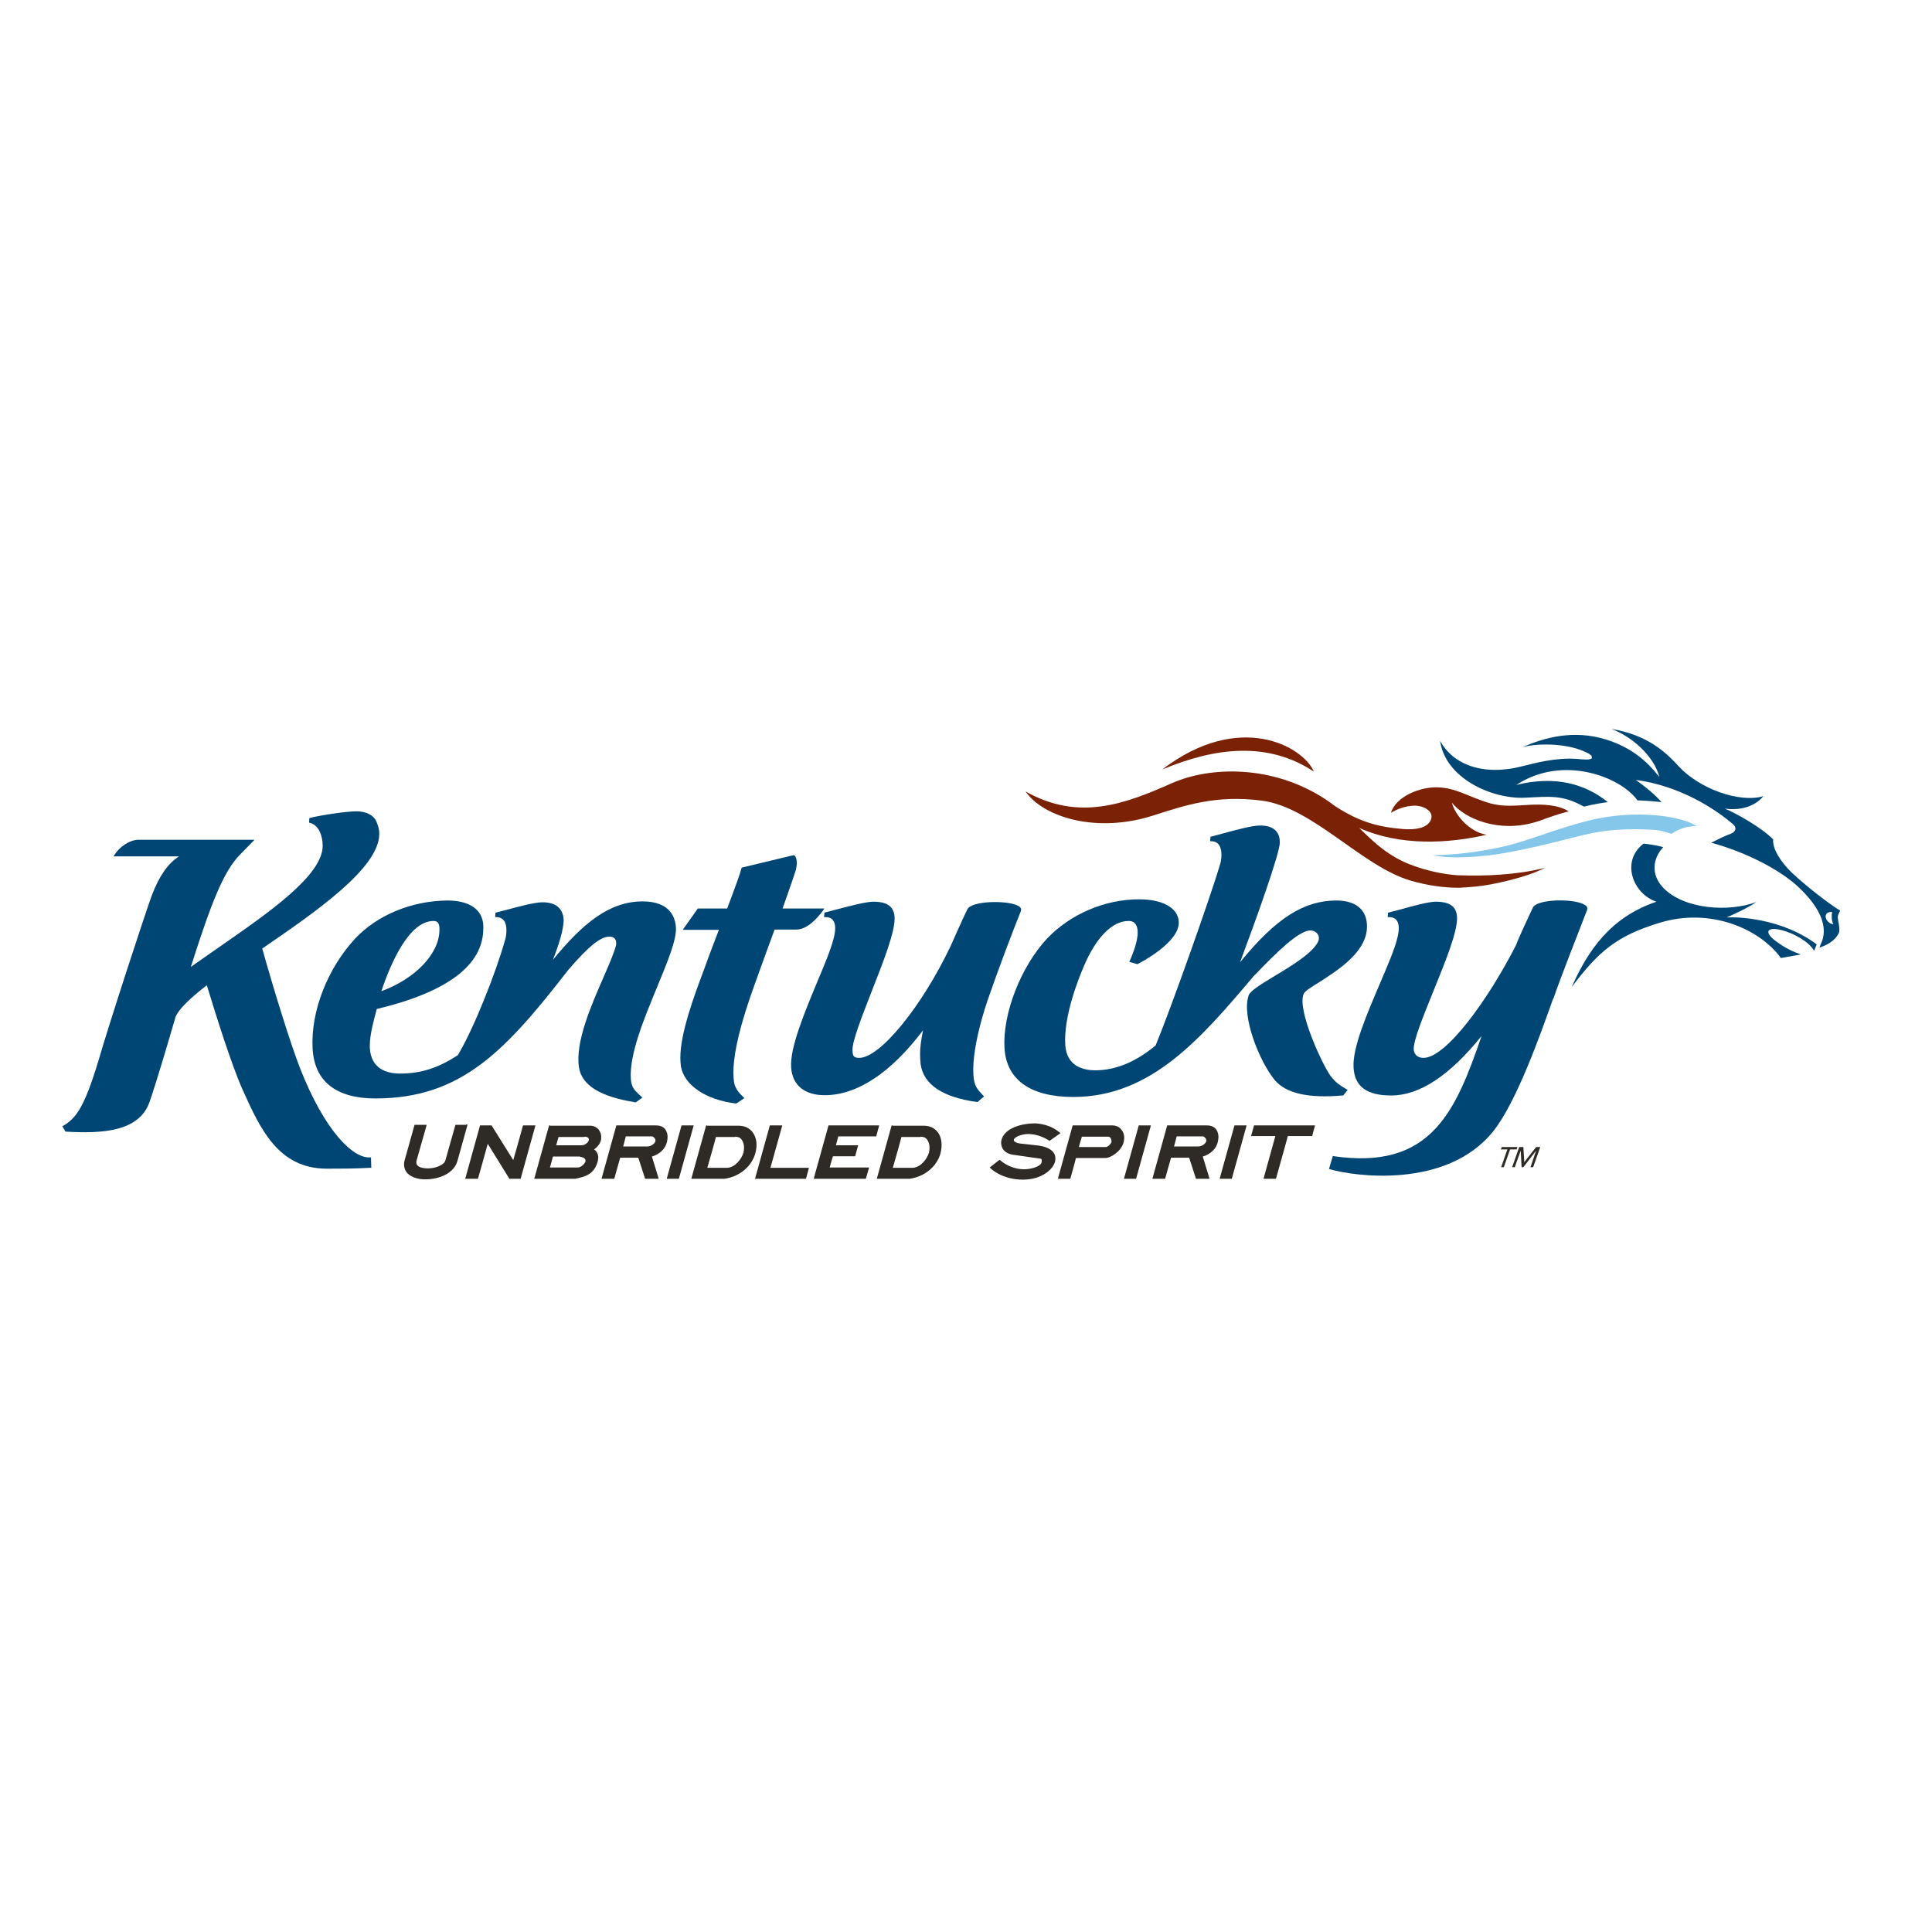 <?xml version="1.0" encoding="utf-8"?>
<!-- Generator: Adobe Illustrator 19.2.1, SVG Export Plug-In . SVG Version: 6.00 Build 0)  -->
<svg version="1.1" id="layer" xmlns="http://www.w3.org/2000/svg" xmlns:xlink="http://www.w3.org/1999/xlink" x="0px" y="0px"
	 viewBox="0 0 652 652" style="enable-background:new 0 0 652 652;" xml:space="preserve">
<style type="text/css">
	.st0{fill:#2E2A25;}
	.st1{fill:#004674;}
	.st2{fill:#7B2105;}
	.st3{fill:#84C7EB;}
	.st4{fill-rule:evenodd;clip-rule:evenodd;fill:#004674;}
</style>
<g>
	<path class="st0" d="M157.3,379.6h-3.6l-3.4,12c-0.4,1.6-3.4,2.7-5.8,2.7c-1.9,0-3.2-0.4-3.7-1.1c-0.3-0.4-0.4-0.9-0.2-1.6l3.4-12
		h-4.1l-3.3,11.8c-0.5,1.6-0.2,3.1,0.6,4.2c1.2,1.5,3.5,2.4,6.3,2.4c4.6,0,9.7-1.9,10.9-6.3l3.4-12.2H157.3 M180.1,379.8h-3.6
		c0,0-2.8,10.2-3.3,11.7c-0.9-1.4-7.3-11.7-7.3-11.7H162l-5,18h4.3c0,0,2.9-10.2,3.3-11.8c0.9,1.4,7.3,11.8,7.3,11.8h3.8l5-18H180.1
		z M185.6,379.8h-0.3l-5,18h13.8c3.6-0.7,6.4-1.6,7.6-5.8c0.1-0.5,0.2-0.9,0.2-1.3c0-1.2-0.5-2.2-1.4-2.8c1.2-0.9,2-1.9,2.3-3.1
		c0.1-0.4,0.1-0.8,0.1-1.1c0-0.9-0.3-1.7-0.8-2.4c-0.7-0.9-1.7-1.4-2.9-1.4H185.6z M195.8,390.4c0.7,0.1,1.3,0.3,1.6,0.7
		c0.1,0.2,0.2,0.3,0.2,0.5c0,0.1,0,0.2,0,0.3c-0.3,0.9-1.5,2.1-2.6,2.1h-9.4c0.2-0.8,0.9-3.2,1-3.7H195.8z M197.2,383.6
		c0.7,0,1.2,0.2,1.4,0.5c0.1,0.1,0.1,0.2,0.1,0.4c0,0.1,0,0.2,0,0.3c-0.2,0.8-1.3,1.7-2.4,1.7h-8.6c0.2-0.7,0.7-2.4,0.8-2.8H197.2z
		 M208.4,379.8H208l-5,18h4.3c0,0,1.8-6.5,2-7.1h6.1c0.2,0.5,2.3,7.1,2.3,7.1h4.6c0,0-2.1-6.8-2.3-7.5c2.5-0.7,4.6-2.6,5.1-5
		c0.1-0.6,0.2-1.1,0.2-1.6c0-1-0.3-1.9-0.8-2.6c-0.7-0.9-1.8-1.3-3.1-1.3H208.4z M219.9,383.5c0.4,0,0.7,0.2,1,0.6
		c0.2,0.2,0.3,0.5,0.3,0.8c0,0.1,0,0.1,0,0.2c-0.3,1-1.6,1.8-2.7,1.8h-8.2c0.2-0.7,0.8-3,0.9-3.4H219.9z M233.6,379.8H230l-5,18h4.1
		l5-18H233.6z M238.6,379.8h-0.3l-5,18h11.2c5.1-0.7,9.2-4.2,10.4-8.6c0.8-2.8,0.4-5.5-1-7.2c-1.1-1.4-2.7-2.1-4.7-2.1H238.6z
		 M248.1,383.6c0.9,0,1.7,0.3,2.2,1c0.5,0.7,0.8,1.7,0.8,2.7c0,0.6-0.1,1.2-0.2,1.7h0c-0.6,2.1-2.9,5.1-5.6,5.1h-6.6
		c0.3-0.9,2.8-9.8,2.9-10.4H248.1z M251.7,389.1L251.7,389.1L251.7,389.1L251.7,389.1z M263.5,379.8h-3.7l-5,18H272l1-3.7H260
		c0.3-1,4-14.3,4-14.3H263.5z M296.1,379.8h-16.5l-5,18h17.6l1.1-3.8h-13.3c0.2-0.8,0.9-3.3,1.1-3.8h7.5l1-3.7h-7.5
		c0.2-0.7,0.7-2.6,0.8-3h12.8l1-3.7H296.1z M301.2,379.8h-0.3l-5,18H307c5.1-0.7,9.2-4.2,10.4-8.6c0.7-2.8,0.4-5.5-1-7.2
		c-1.1-1.4-2.7-2.1-4.7-2.1H301.2z M310.7,383.6c0.9,0,1.7,0.3,2.2,1c0.5,0.7,0.8,1.7,0.8,2.7c0,0.6-0.1,1.2-0.2,1.7
		c-0.6,2.1-2.9,5.1-5.6,5.1h-6.6c0.3-0.9,2.8-9.8,2.9-10.4H310.7z M338,384.6c-0.3,1.1-0.1,2.2,0.4,3.1c0.7,1.1,2,1.8,3.5,2
		c0,0,9.1,1.3,9.1,1.3c0.3,0,0.4,0.1,0.5,0.3c0.1,0.2,0.1,0.6,0,1c-0.4,1.5-3.8,2.3-5.9,2.3c-3.5,0-6.4-1.6-8-3l-0.3-0.2L334,394
		l0.3,0.3c0.2,0.2,4,3.8,10.9,3.8c6.6,0,10.4-3.7,10.9-6.3l0,0c0.2-1.1,0-2.1-0.6-2.9c-1.2-1.6-3.7-2.1-5-2.3c0,0-6.3-0.7-6.3-0.7
		c-0.9-0.1-1.8-0.5-2-0.9c-0.1-0.2-0.1-0.3,0-0.5c0.3-0.9,2.8-1.8,4.8-1.8c3.2,0,6,1.5,7,2.2l0.2,0.1l3.7-2.6l-0.4-0.3
		c-2.2-1.8-4.9-2.8-8.1-3C344.7,379.1,339.1,380.7,338,384.6 M362.3,379.8H362l-5,18h4.2c0,0,1.8-6.4,1.9-7h9.9
		c1.9,0,5.4-2.3,6.2-5.3v0c0.1-0.5,0.2-1,0.2-1.5c0-1-0.3-2-0.9-2.7c-0.7-1-1.9-1.5-3.1-1.5H362.3z M374,383.6
		c0.4,0,0.7,0.3,0.8,0.5c0.2,0.3,0.3,0.7,0.3,1c0,0.1,0,0.2,0,0.3l0,0c-0.2,0.7-1.3,1.7-1.9,1.7c0,0-7.1,0-9.1,0
		c0.2-0.7,0.8-3,1-3.5H374z M375.9,385.5C375.9,385.5,375.9,385.5,375.9,385.5L375.9,385.5C375.9,385.5,375.9,385.5,375.9,385.5
		 M387.9,379.8h-3.6l-5,18h4.1l5-18H387.9z M394.2,379.8h-0.3l-5,18h4.3c0,0,1.8-6.5,2-7.1h6.1c0.2,0.5,2.3,7.1,2.3,7.1h4.6
		c0,0-2.1-6.8-2.3-7.5c2.5-0.7,4.6-2.6,5.1-5c0.1-0.6,0.2-1.1,0.2-1.6c0-1-0.3-1.9-0.8-2.6c-0.7-0.9-1.8-1.3-3.1-1.3H394.2z
		 M405.8,383.5c0.4,0,0.7,0.2,1,0.6c0.2,0.2,0.3,0.5,0.3,0.8c0,0.1,0,0.1,0,0.2v0c-0.3,1-1.6,1.8-2.7,1.8h-8.2
		c0.2-0.7,0.8-2.9,0.9-3.4H405.8z M407.9,385.3L407.9,385.3L407.9,385.3z M420.2,379.8h-3.6l-5,18h4.1l5-18H420.2z M443.2,379.8h-20
		l-1,3.6h8.2c-0.3,1-4,14.4-4,14.4h4.2c0,0,3.9-13.8,4-14.4h8.2l1-3.6H443.2z"/>
	<polygon class="st0" points="508.7,387.9 506.5,387.9 506.8,387.1 512.1,387.1 511.8,387.9 509.6,387.9 507.5,393.9 506.6,393.9 	
		"/>
</g>
<g>
	<polygon class="st0" points="512.7,387.1 514.1,387.1 514.4,392.2 514.4,392.2 518.4,387.1 519.8,387.1 517.4,393.9 516.5,393.9 
		518.4,388.3 518.4,388.3 514.1,393.9 513.5,393.9 513.2,388.3 513.2,388.3 511.2,393.9 510.3,393.9 	"/>
	<path class="st1" d="M514.8,269.2c-11.3,0.6-27.1-6.6-28.8-19.2c4.3,8,14.5,12.1,28.1,8.5c3.6-0.9,10.9-2.9,18-2.4
		c2,0.2,4.9,0.5,5.1-0.3c0.2-0.8-0.8-1.4-1.7-1.8c-5.8-3-15.6-3.4-21.6-1.9c7.2-3.1,17-6,28.2-2.5c11.3,3.5,16.2,10.7,17.9,12.6
		c-1.9-7.2-9.4-13.7-16.2-16.2c12.3,2,18.5,8,22.7,12.6c6.8,7.4,20.3,12.5,28.6,10.1c-3.3,3.9-8.4,4.8-13,4.2
		c3.7,1.5,12.6,6.5,16.3,10.4c-0.3,2.9,2.3,7.4,6.4,11.3c4.1,3.9,12.3,10.4,16.2,12.7c-0.3,0.8-0.7,1.2-0.8,2.1
		c-0.1,1,1,4.2,0.3,5.6c-1.3,2.5-3.8,3.9-6.5,4.8l1-2.5c1.5-4.7-0.4-10.4-7.3-17.2c-6.9-6.9-19.7-12.9-30.2-15.7
		c1.8-0.9,4.3-2.2,6.5-3c1.7-0.6,2.2-2,1-3.1c-6.3-5.5-18.4-13.2-33-15.1c3.2,2.2,6.9,5.3,8.7,7.5c-2.5-0.3-5.2-0.5-8.1-0.6
		c-5.7-8-25.3-15.5-40.9-5.2c12.9-3.2,23.1-0.5,30.9,5.8c-2.3,0.3-4.7,0.7-7.1,1.3l-1,0.2C527.3,268.2,523.2,268.8,514.8,269.2
		 M618.3,307.8c-1.3-0.2-2.2,0.5-2.2,1.5c0,1.1,1.2,2.5,2.6,2.6C618,310.4,618.1,308.9,618.3,307.8"/>
	<path class="st2" d="M443.4,260.4c-3.7-8.6-25.2-20.6-51.2-0.7C410.3,252.1,428,250.2,443.4,260.4"/>
</g>
<g>
	<path class="st1" d="M561.3,285.9c-3.5,3.7-4.3,9.2,0,13.7c7,7.3,22.2,8.3,31.4,4.8c-2.8,2-7.5,4.1-10,5.2
		c3.9-0.2,18.6,0.3,30.4,9.1l-0.9,2.2c-1.6-3.1-7-6-10.9-7c-4.8-1.2-6.1,0.5-2.4,3.4c2.1,1.6,4.6,3.3,8.8,4.8
		c-1.3,0.3-4.1,0.7-6.7,1.2c-7.2-9.9-23.8-17.1-40.9-11.9c-14.7,4.5-20.6,9.7-29.7,21.7c5.4-12.1,12.9-23.5,28.6-28.8
		c-8.2-2.8-12-13.9-4.3-19.6C559.2,285.2,561.3,285.9,561.3,285.9"/>
	<path class="st3" d="M557.5,280c-8.5-0.4-15.1-0.1-22.7,1.7c-5.8,1.3-14.8,4-27.2,6.2c-5.8,1.1-17.9,2.2-24,0.7
		c9.7-0.1,20.9-1.9,28.3-4.1c7.3-2.2,15-5.2,23.5-7.4c17-4.4,32.9-1.4,37.1,1.7c-3.3,0-6.2,1-8.4,2.6
		C564,281.4,560.6,280.1,557.5,280"/>
	<path class="st2" d="M529.4,273.8c-3.7-2.3-9-2.4-13.2-2.2c-5.3,0.3-9,0.7-13.3-0.5c-7.5-2.2-11.5-5.3-18-5.4
		c-5.5-0.1-13.7,2.9-15.5,8.6c2.4-1.4,4.9-2.3,7.8-2.4c3.2-0.1,5.7,1.6,5.9,3.4c0.1,1.1-0.5,5.1-9.4,4.5c-8.8-0.7-15-2.5-22.9-7.6
		c-1.4-0.9-2.1-1.6-3.4-2.4c-17.9-11.8-39-11.2-51.9-5.5c-16,7.1-31.5,12.9-49.4,2.8c6.2,8.9,24.2,14.1,42.8,8.2
		c11.3-3.6,21.5-7.1,37-5.1c17.2,2.3,33.7,22.2,50.2,27c5.5,1.6,11,2.4,16.2,2.4c1.8-0.1,3.6-0.2,5.6-0.4c5.9-0.5,17.9-3.3,23.4-6.3
		c-9.4,2.4-20.7,2.8-28.4,2.5l-0.8,0c-5.7-0.4-10.8-1.7-15-3.2c-8.3-2.9-13.4-7.9-18.4-12.8c13.7,6.2,30.2,5.3,43,2.3
		c-6-0.9-10.9-7.1-11.7-10.8c4.3,5.4,15.8,10.3,28.3,6.5l1.3-0.4C522.7,275.8,526,274.7,529.4,273.8"/>
	<path class="st4" d="M120.3,273.8c-3.2,0-11.6,1.2-15.6,2.2l-0.3,0.1l-0.1,1.5l0.3,0.1c3,0.7,4.3,4.5,4.3,7.7v0
		c0,10-17.9,22.4-35.2,34.4c0,0-7.7,5.4-9.3,6.5c6.9-21.6,11-32.3,16.8-38.1c0,0,4.7-4.8,4.7-4.8H46.8c-3.2,0-6.6,2.6-8.1,5
		l-0.4,0.6h22.1c-3.7,2.4-6.6,6.5-9.1,13c-1.9,5-14.5,43.5-18.3,56.7c-4.6,15-7.3,18.6-11.6,21.2L21,380l1.1,1.9l0.2,0
		c12,0.7,24.7,0.1,28.2-10.1c2.5-7.3,6-19.2,8.8-28.8c1.2-2.5,4.5-5.9,10.5-10.5c3,9.9,8.4,27.1,12.1,35.3
		c5.9,13.1,12,26.6,28.4,26.6h0.3c3.1,0,9.5,0,14.3-0.3l0.4,0l-0.1-3.5l-0.4,0c-5.7,0.3-15.2-8.9-23.5-30c-3.2-8.1-9-26.9-12.8-40.5
		c17.8-12.2,39.5-27.1,39.5-38.7c0-1.3-0.3-2.5-0.8-3.7C126.4,275.2,123.7,273.8,120.3,273.8"/>
</g>
<g>
	<path class="st4" d="M267.8,288.6l-17.5,4.2l-0.1,0.3c-0.3,1.4-1.9,5.8-4.8,13.5h-9.9l-5.1,7.2h12.2c-0.4,1-3.3,8.7-3.3,8.7
		l-1.6,4.4c-3.5,9.3-8.1,21.7-8.1,30.1c0,1,0.1,2,0.2,2.9c1.1,6.3,8.4,11.3,18.6,12.5l0.1,0l2.7-1.8l-0.5-0.5c-1.4-1.4-2.6-2.7-3-5
		c-0.1-0.9-0.2-1.9-0.2-3.2c0-4.6,1.2-12.2,5.4-24.6c1.5-4.4,5.4-15.2,8.5-23.6h7.4c4.6,0,8.8-6.3,9-6.5l0.4-0.6h-14.1
		c2.4-6.8,3.9-11.1,4.5-13.1c0.2-0.8,0.3-1.5,0.3-2.2c0-1.2-0.3-2.3-0.8-2.6l-0.2-0.1L267.8,288.6"/>
	<path class="st4" d="M517.3,306.3L517.3,306.3c-1.3,2.7-4.1,8.8-5.2,11.4c0,0-0.4,1.1-0.4,1.1l-0.1,0.2c-9.4,18.4-23.6,38-31.2,38
		c-1.9,0-3.1-1-3.3-2.7c-0.2-3.1,3.1-11,6.5-19.5c4.1-10.1,8.4-20.5,8.1-25.4c-0.2-3.5-2.5-5.1-7.2-5.1c-2.3,0-7.6,1.4-11.8,2.6
		l-4.3,1.1l0,0.3l-0.1,1.2l0.4,0c1.3,0,2.2,0.4,2.7,1.2c0.8,1.1,0.9,3.1,0.1,6.1c-0.9,3.7-3.3,9.2-5.8,15.1
		c-4.4,10.3-9.4,21.9-8.9,28.5c0.4,6.3,4.5,9.3,12.7,9.3c9.6,0,19.8-6.8,30.5-20.1c-4.5,13.1-8.6,23.7-15.4,31.1
		c-8,8.7-19,11.7-34.4,9.5l-0.4-0.1l-1.3,4.4l0.4,0.1c7.6,2.3,39.2,6.9,55-12.8c7.8-9.7,15.8-32.3,20.1-44.4c0,0,0.3-0.6,0.3-0.6
		c2.9-8.3,7.4-19.6,11.3-29.7c0-0.1,0.1-0.3,0.1-0.5c0-0.5-0.3-1-1.4-1.5C530.5,303.2,518.7,303.4,517.3,306.3"/>
</g>
<g>
	<path class="st4" d="M294.7,304.3c-2.4,0-8.1,1.5-12.7,2.7l-3.8,1l0,0.3l-0.1,1.2l0.4,0c1.3,0,2.2,0.4,2.7,1.2
		c0.8,1.1,0.9,3.1,0.1,6.1c-0.9,3.6-3.2,9.1-5.6,14.8c-4.3,10.4-9.2,22.1-8.7,28.7c0.4,5.9,4.5,9.3,11.3,9.3
		c11,0,22.4-7.6,33.2-21.9c-0.6,3-1,5.6-1,8c0,1.2,0.1,2.4,0.2,3.5c1,6.8,7.4,11.1,19,12.7l0.2,0l2.2-1.9l-0.5-0.5
		c-1.5-1.6-2.5-2.7-2.9-5c-1.5-9.3,4.2-25.9,4.9-27.8c3.1-9,7.5-20.7,10.9-29.2c0.2-0.5,0.3-1.3-1.3-2c-3.8-1.7-15.2-1.5-16.7,1.3
		c-1.4,2.7-5.5,12.1-5.7,12.5C311.1,339.7,297,357,290,357c-2,0-2.2-0.7-2.3-2.4c-0.2-3,3-11.1,6.3-19.6c4-10.2,8.2-20.7,7.9-25.6
		C301.6,305.9,299.4,304.3,294.7,304.3"/>
	<path class="st4" d="M425,278.6c-2.4,0-8,1.5-12.4,2.7l-4.1,1.1l0,0.3l-0.1,1.2l0.4,0c1.2,0,2.1,0.5,2.6,1.3c0.6,0.8,0.8,2,0.8,3.3
		c0,1.3-0.2,2.6-0.6,3.7c-3,10.1-16,47-21.6,60.6c-6.7,5.6-13.6,8.4-20.3,8.4c-4.4,0-9.7-1.5-10.2-8.5c-0.6-9.5,4.2-21.8,6.3-26.7
		c4.2-9.8,9.6-15.2,15.1-15.2c1.1,0,1.9,0.4,2.4,1.2c0.9,1.4,1.3,4.6-2,12.2l-0.2,0.4l2.8,0.8l0.1-0.1c0.6-0.3,14.3-7.3,13.8-14.3
		c-0.3-4.6-5.4-7.5-13.4-7.5c-11.6,0-23.2,5-31.1,13.3c-8.8,9.5-15,25.3-14.3,36.9c0.6,10.7,8.8,16.5,23.2,16.5
		c26.3,0,43.1-19.8,60.9-40.8l0.4-0.4c7.1-7.4,14.8-15,18.7-15c1,0,2,0.5,2.5,1.3c0.5,0.7,0.5,1.5,0.2,2.3
		c-1.6,3.8-8.9,8.3-14.8,11.8c-4.6,2.8-8.2,5-8.7,6.5c-2.5,7,3.6,22.3,8.8,28.6c3.8,4.5,11.3,6.2,22.9,5.2l0.2,0l1.5-1.9l-1.2-0.7
		c-1.3-0.8-2.7-1.6-4.5-3.9c-2.7-3.6-11.6-22.6-9.1-27.9c0.4-0.8,2.5-2.2,5-3.7c6.7-4.3,16.9-10.7,16.3-19.7c-0.3-5.1-4-8-10.3-8
		c-10.9,0-20.3,5.9-32.3,20.6c0,0-0.1,0.1-0.2,0.2c4.8-12.8,13.4-36.6,13.4-40.3c0-0.1,0-0.1,0-0.2
		C431.9,280.4,429.4,278.5,425,278.6"/>
	<path class="st4" d="M146.3,310.8c1.3,0,1.9,0.7,2,2.3c0,0.2,0,0.5,0,0.7c0,8-8.1,16.5-19.6,20.7
		C131.8,325.2,138,310.8,146.3,310.8 M119.8,316.8c-9.3,10.1-15,24.6-14.3,37.1c0.6,11,7.9,16.8,21.2,16.8
		c29.2,0,44.1-16.4,65.1-43.4c6.7-7.8,10.8-11.2,13.8-11.2c0.9,0,1.5,0.2,1.9,0.7c0.5,0.6,0.5,1.5,0.4,2.2
		c-0.6,2.4-2.2,6.1-4.1,10.5c-4.1,9.4-9.8,22.2-8.4,30.8c1,6,7.2,9.8,19,11.7l0.2,0l2.2-1.6l-1.2-1.1c-1.3-1.2-2.5-2.3-2.7-5.1
		c-0.6-8.4,4.5-20.5,8.9-31.2c3.5-8.5,6.6-15.9,6.3-20.1c-0.4-5.6-4.3-8.7-11.2-8.7c-11.3,0-20.2,7.4-30.3,19.7
		c1.9-4.8,3.6-10.2,3.6-13.2c0-0.2,0-0.4,0-0.6c-0.4-3.8-2.8-5.6-7.2-5.6c-2.4,0-7.9,1.4-12.2,2.6l-3.6,0.9l0,0.3l-0.1,1.2l0.4,0
		c1.2,0,2,0.5,2.6,1.2c0.6,0.8,0.8,2,0.8,3.3c0,1.3-0.2,2.6-0.6,3.7c-2.7,9.7-10.1,28.9-15.8,38.4c-6.6,4.3-12.4,6.2-19.5,6.2
		c-4.4,0-9.8-1.5-10.2-8.7c0-0.3,0-0.5,0-0.8c0-3.6,1.3-8.4,2.3-12.1l0.1-0.2c23.8-5.7,35.9-14.8,35.9-27.2c0-0.3,0-0.6,0-0.9
		c-0.2-5.4-4.6-8.5-12.1-8.5C138.9,304,127.3,308.8,119.8,316.8"/>
</g>
</svg>
